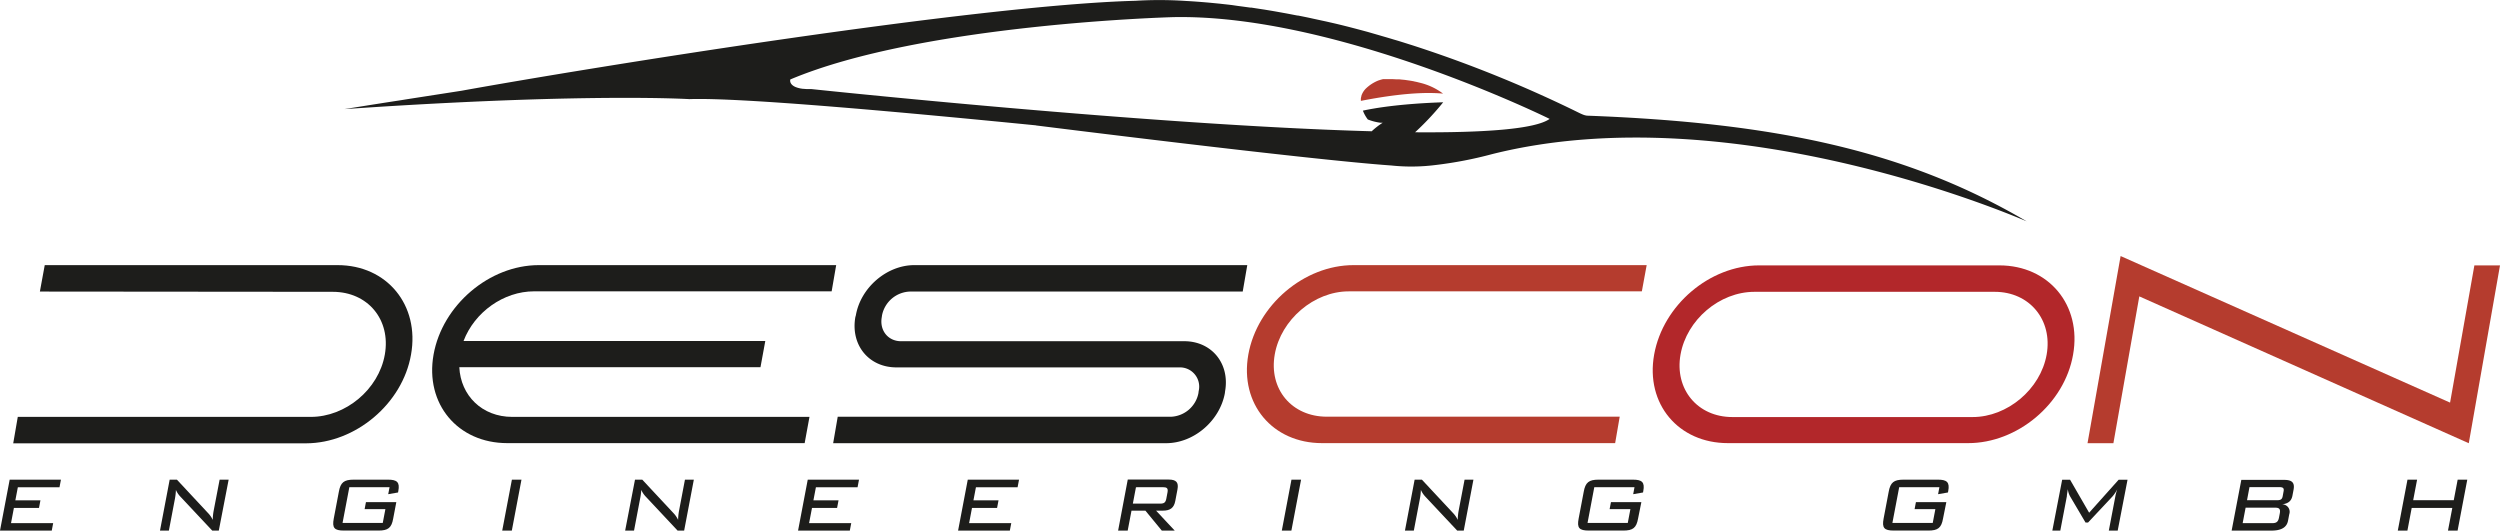 <?xml version="1.0" encoding="UTF-8"?> <svg xmlns="http://www.w3.org/2000/svg" width="268.89mm" height="57.07mm" viewBox="0 0 762.22 161.77"><defs><style>.cls-1,.cls-5{fill:#1d1d1b;}.cls-1,.cls-2,.cls-3{fill-rule:evenodd;}.cls-2,.cls-4{fill:#b53c2e;}.cls-3{fill:#b2272a;}</style></defs><title>descon_eng</title><g id="Vordergrund"><path class="cls-1" d="M171.16,147.56c2.69-15.06-7.33-27.27-22.38-27.27H59.48L58,128.35l89.3.08c10.66,0,17.75,8.46,15.87,19.13s-12,19-22.54,19H51.26l-1.39,8.06h89.3C154.23,174.58,168.56,162.54,171.16,147.56Z" transform="translate(-45.84 -39.46)"></path><path class="cls-1" d="M300.78,120.29H210.1c-15.06,0-29.39,12.21-32.07,27.27s7.4,27,22.46,27h90.68l1.47-8H202c-9.2,0-15.71-6.52-16.12-15.14h91.82l1.47-8h-92c3.34-8.79,12.21-15.14,21.49-15.14H299.4Z" transform="translate(-45.84 -39.46)"></path><path class="cls-1" d="M426.12,120.29H324.61c-8.38,0-16.36,6.84-17.83,15.3l-.16.57c-1.46,8.47,4.07,15.31,12.54,15.31h86.28a5.87,5.87,0,0,1,5.86,7.24l-.08.65a8.91,8.91,0,0,1-8.38,7.16H301.25l-1.39,8.06H401.37c8.47,0,16.36-6.83,17.91-15.22l.08-.65c1.47-8.38-4.07-15.22-12.45-15.22H320.54c-3.91,0-6.59-3.26-5.86-7.33l.08-.57a9,9,0,0,1,8.47-7.24h101.5Z" transform="translate(-45.84 -39.46)"></path><path class="cls-2" d="M547.89,120.29H458.51c-15.06,0-29.39,12.21-32.07,27.27s7.4,27,22.46,27h89.38l1.39-8.06h-89.3c-10.66,0-17.75-8.38-15.87-19s12-19.21,22.54-19.21h89.38Z" transform="translate(-45.84 -39.46)"></path><path class="cls-3" d="M677.9,147.56c2.68-15.06-7.41-27.19-22.47-27.19H582.17c-15.06,0-29.3,12.13-32,27.19s7.41,27,22.47,27h73.26C660.88,174.58,675.29,162.62,677.9,147.56Zm-8.06,0c-1.87,10.58-12,19.05-22.55,19.05H574c-10.58,0-17.66-8.47-15.79-19.05s11.88-19.13,22.55-19.13h73.26C664.63,128.43,671.71,137,669.84,147.56Z" transform="translate(-45.84 -39.46)"></path><polygon class="cls-2" points="762.22 80.91 754.41 80.91 747 122.75 646.55 78.06 636.46 135.13 644.35 135.13 652.25 90.36 752.7 135.13 762.22 80.91"></polygon><path class="cls-4" d="M485.81,68a19,19,0,0,0-7.43-3.4,1.39,1.39,0,0,0-.19-.06c-.34-.08-.69-.16-1.06-.23l-.26-.07c-.54-.1-1.11-.2-1.71-.28l-.88-.13-.74-.08c-.33,0-.68-.08-1.05-.1l-.73,0c-.41,0-.84-.05-1.27-.06l-.65,0c-.68,0-1.36,0-2.08,0l-.06,0-.13,0a.29.29,0,0,1-.1,0,1.11,1.11,0,0,0-.24.08l-.08,0-.35.11-.07,0-.44.16a.06.06,0,0,1-.05,0,11.75,11.75,0,0,0-4.14,2.69,0,0,0,0,1,0,0,5.89,5.89,0,0,0-.44.55l-.06.08c-.12.19-.24.38-.35.59a.47.47,0,0,1-.05.1c-.1.21-.19.42-.27.64l0,.1c-.07.24-.12.47-.17.72a5.41,5.41,0,0,0,0,.8C465.28,69.34,476.87,67.16,485.81,68Z" transform="translate(-45.84 -39.46)"></path><path class="cls-5" d="M529.69,74.72a5.19,5.19,0,0,1-1.5-.44h0c-.55-.23-1-.46-1-.46a378,378,0,0,0-50.49-20.48l-.47-.15-.71-.22c-1.23-.39-2.46-.78-3.68-1.15l-1-.29c-1.14-.35-2.27-.68-3.38-1l-1.09-.32-3.46-1-.74-.2c-2.78-.75-5.48-1.46-8.12-2.1l-1-.24L450.13,46,449,45.76c-1-.22-1.89-.41-2.81-.61l-.94-.21c-1.23-.26-2.44-.51-3.63-.74l-.19,0-3.27-.63-1.06-.19-2.33-.42-1.15-.2-2.25-.37-1-.15-3.05-.47-.34,0-2.63-.36-1-.13L421.44,41l-1-.12-1.82-.2-.89-.1-2.55-.25q-4.23-.39-7.74-.58a120.61,120.61,0,0,0-15.48-.05c-48.46,1.28-166.49,20.4-205.45,27.43l-16.08,2.5-2.74.44c-4,.61-7.33,1.14-10,1.56l-6.84,1.09,5.73-.38,3.2-.21C226.71,67.85,256,69.68,256,69.68c15.59-.56,65.34,4,105.74,8l-.21,0S444.45,88.12,470,89.91a58.39,58.39,0,0,0,13.41-.13,121,121,0,0,0,17.34-3.33c74.44-18.66,162.57,20.38,163,20.49C627,85.38,587.24,76.87,529.69,74.72Zm-52.4,5.07c.12-.13.27-.26.4-.38h0a85.45,85.45,0,0,0,8.16-8.77c-6.06.2-16.4.8-24.48,2.55a10.87,10.87,0,0,0,1.5,2.69,15.83,15.83,0,0,0,3.87,1c.22,0,.44,0,.67,0a22.42,22.42,0,0,0-3.35,2.6c-67-1.83-170.89-12.87-170.89-12.87-.42,0-.79,0-1.15,0l-.27,0-.95-.07-.17,0-.66-.1-.25-.05-.61-.15-.24-.08-.32-.11-.22-.09c-2-.89-1.53-2.28-1.53-2.28,40.35-17,116.81-19,116.81-19,46.5-.93,105.88,26.79,113.8,30.59l.9.44C513.91,78.85,498.34,79.94,477.29,79.79Z" transform="translate(-45.84 -39.46)"></path><polygon class="cls-1" points="0 161.77 15.78 161.77 16.21 159.5 3.36 159.5 4.24 154.85 11.89 154.85 12.33 152.54 4.68 152.54 5.44 148.56 18.14 148.56 18.58 146.25 2.95 146.25 0 161.77"></polygon><path class="cls-1" d="M99.47,188.82a7,7,0,0,0,1.43,2.12l9.65,10.29h2l3-15.52H112.8L111,195.08a15.39,15.39,0,0,0-.29,2.89,7.73,7.73,0,0,0-1.47-2.12l-9.45-10.14H97.57l-2.95,15.52h2.71l1.83-9.63A17.52,17.52,0,0,0,99.47,188.82Z" transform="translate(-45.84 -39.46)"></path><path class="cls-1" d="M164.61,188l-.41,2.13,3-.52c0-.14.06-.29.08-.44.52-2.7-.4-3.47-3.14-3.47H153.66c-2.93,0-4,.84-4.51,3.69l-1.55,8.17c-.54,2.85.15,3.66,3.11,3.66h10.51c2.93,0,4-.81,4.5-3.66l.95-5h-9.26l-.4,2.13h6.33l-.8,4.2H150.28L152.35,188Z" transform="translate(-45.84 -39.46)"></path><polygon class="cls-1" points="156.05 161.77 158.99 146.25 156.07 146.25 153.12 161.77 156.05 161.77"></polygon><path class="cls-1" d="M241.36,188.82a7,7,0,0,0,1.43,2.12l9.64,10.29h2l2.95-15.52h-2.71l-1.78,9.37a16.28,16.28,0,0,0-.3,2.89,7.7,7.7,0,0,0-1.46-2.12l-9.46-10.14h-2.23l-3,15.52h2.71l1.83-9.63A18.77,18.77,0,0,0,241.36,188.82Z" transform="translate(-45.84 -39.46)"></path><polygon class="cls-1" points="243.32 161.77 259.1 161.77 259.53 159.5 246.68 159.5 247.57 154.85 255.22 154.85 255.66 152.54 248 152.54 248.76 148.56 261.46 148.56 261.9 146.25 246.27 146.25 243.32 161.77"></polygon><polygon class="cls-1" points="292.11 161.77 307.89 161.77 308.32 159.5 295.47 159.5 296.35 154.85 304 154.85 304.44 152.54 296.79 152.54 297.55 148.56 310.25 148.56 310.69 146.25 295.06 146.25 292.11 161.77"></polygon><path class="cls-1" d="M386.74,201.23h2.92l1.16-6.08h4.24l5,6.08H404l-5.69-6.08h2.05c2.27,0,3.42-.84,3.82-3l.66-3.48c.41-2.16-.41-3-2.68-3H389.68ZM400.45,188c1.1,0,1.6.29,1.35,1.57l-.35,1.87c-.24,1.24-.67,1.57-1.95,1.57h-8.27l.95-5Z" transform="translate(-45.84 -39.46)"></path><polygon class="cls-1" points="393.73 161.77 396.68 146.25 393.75 146.25 390.81 161.77 393.73 161.77"></polygon><path class="cls-1" d="M479.05,188.82a7.17,7.17,0,0,0,1.42,2.12l9.65,10.29h2l2.95-15.52h-2.7l-1.79,9.37a16.27,16.27,0,0,0-.29,2.89,7.7,7.7,0,0,0-1.46-2.12l-9.46-10.14h-2.23l-2.95,15.52h2.71l1.83-9.63A18.77,18.77,0,0,0,479.05,188.82Z" transform="translate(-45.84 -39.46)"></path><path class="cls-1" d="M544.18,188l-.4,2.13,3-.52.08-.44c.51-2.7-.4-3.47-3.15-3.47h-10.5c-2.93,0-4,.84-4.51,3.69l-1.55,8.17c-.55,2.85.14,3.66,3.11,3.66h10.5c2.93,0,4-.81,4.51-3.66l1-5H537l-.41,2.13h6.34l-.8,4.2H529.86L531.92,188Z" transform="translate(-45.84 -39.46)"></path><path class="cls-1" d="M637.14,188l-.4,2.13,3-.52.09-.44c.51-2.7-.41-3.47-3.15-3.47H626.19c-2.92,0-4,.84-4.51,3.69l-1.55,8.17c-.54,2.85.15,3.66,3.12,3.66h10.5c2.93,0,4-.81,4.5-3.66l1-5h-9.27l-.4,2.13h6.33l-.8,4.2H622.81L624.88,188Z" transform="translate(-45.84 -39.46)"></path><path class="cls-1" d="M676.3,188.6a5.92,5.92,0,0,0,.71,2.23l4.68,7.94h.77l7.49-8a10.48,10.48,0,0,0,1.43-2.16,13.19,13.19,0,0,0-.59,2.16l-2,10.47h2.71l3-15.52h-2.71l-9,10.06-5.81-10.06h-2.41l-3,15.52H674l2-10.47C676,190.36,676.14,189.62,676.3,188.6Z" transform="translate(-45.84 -39.46)"></path><path class="cls-1" d="M726.24,201.23h12.11c3,0,4.69-.95,5.08-3l.38-2a2.27,2.27,0,0,0-2.25-3c1.91-.22,2.91-1,3.22-2.67l.34-1.79c.4-2.13-.45-3-2.83-3h-13.1Zm15.57-10.51c-.2,1.1-.74,1.25-1.88,1.25h-9l.75-4h9c1.17,0,1.6.25,1.4,1.28Zm-11.31,3.52h9c1.24,0,1.68.4,1.42,1.75l-.23,1.21c-.25,1.36-.81,1.76-2.09,1.76h-9Z" transform="translate(-45.84 -39.46)"></path><polygon class="cls-1" points="731.06 161.77 733.99 161.77 735.3 154.85 747.68 154.85 746.36 161.77 749.29 161.77 752.24 146.25 749.31 146.25 748.12 152.51 735.75 152.51 736.94 146.25 734.01 146.25 731.06 161.77"></polygon></g></svg> 